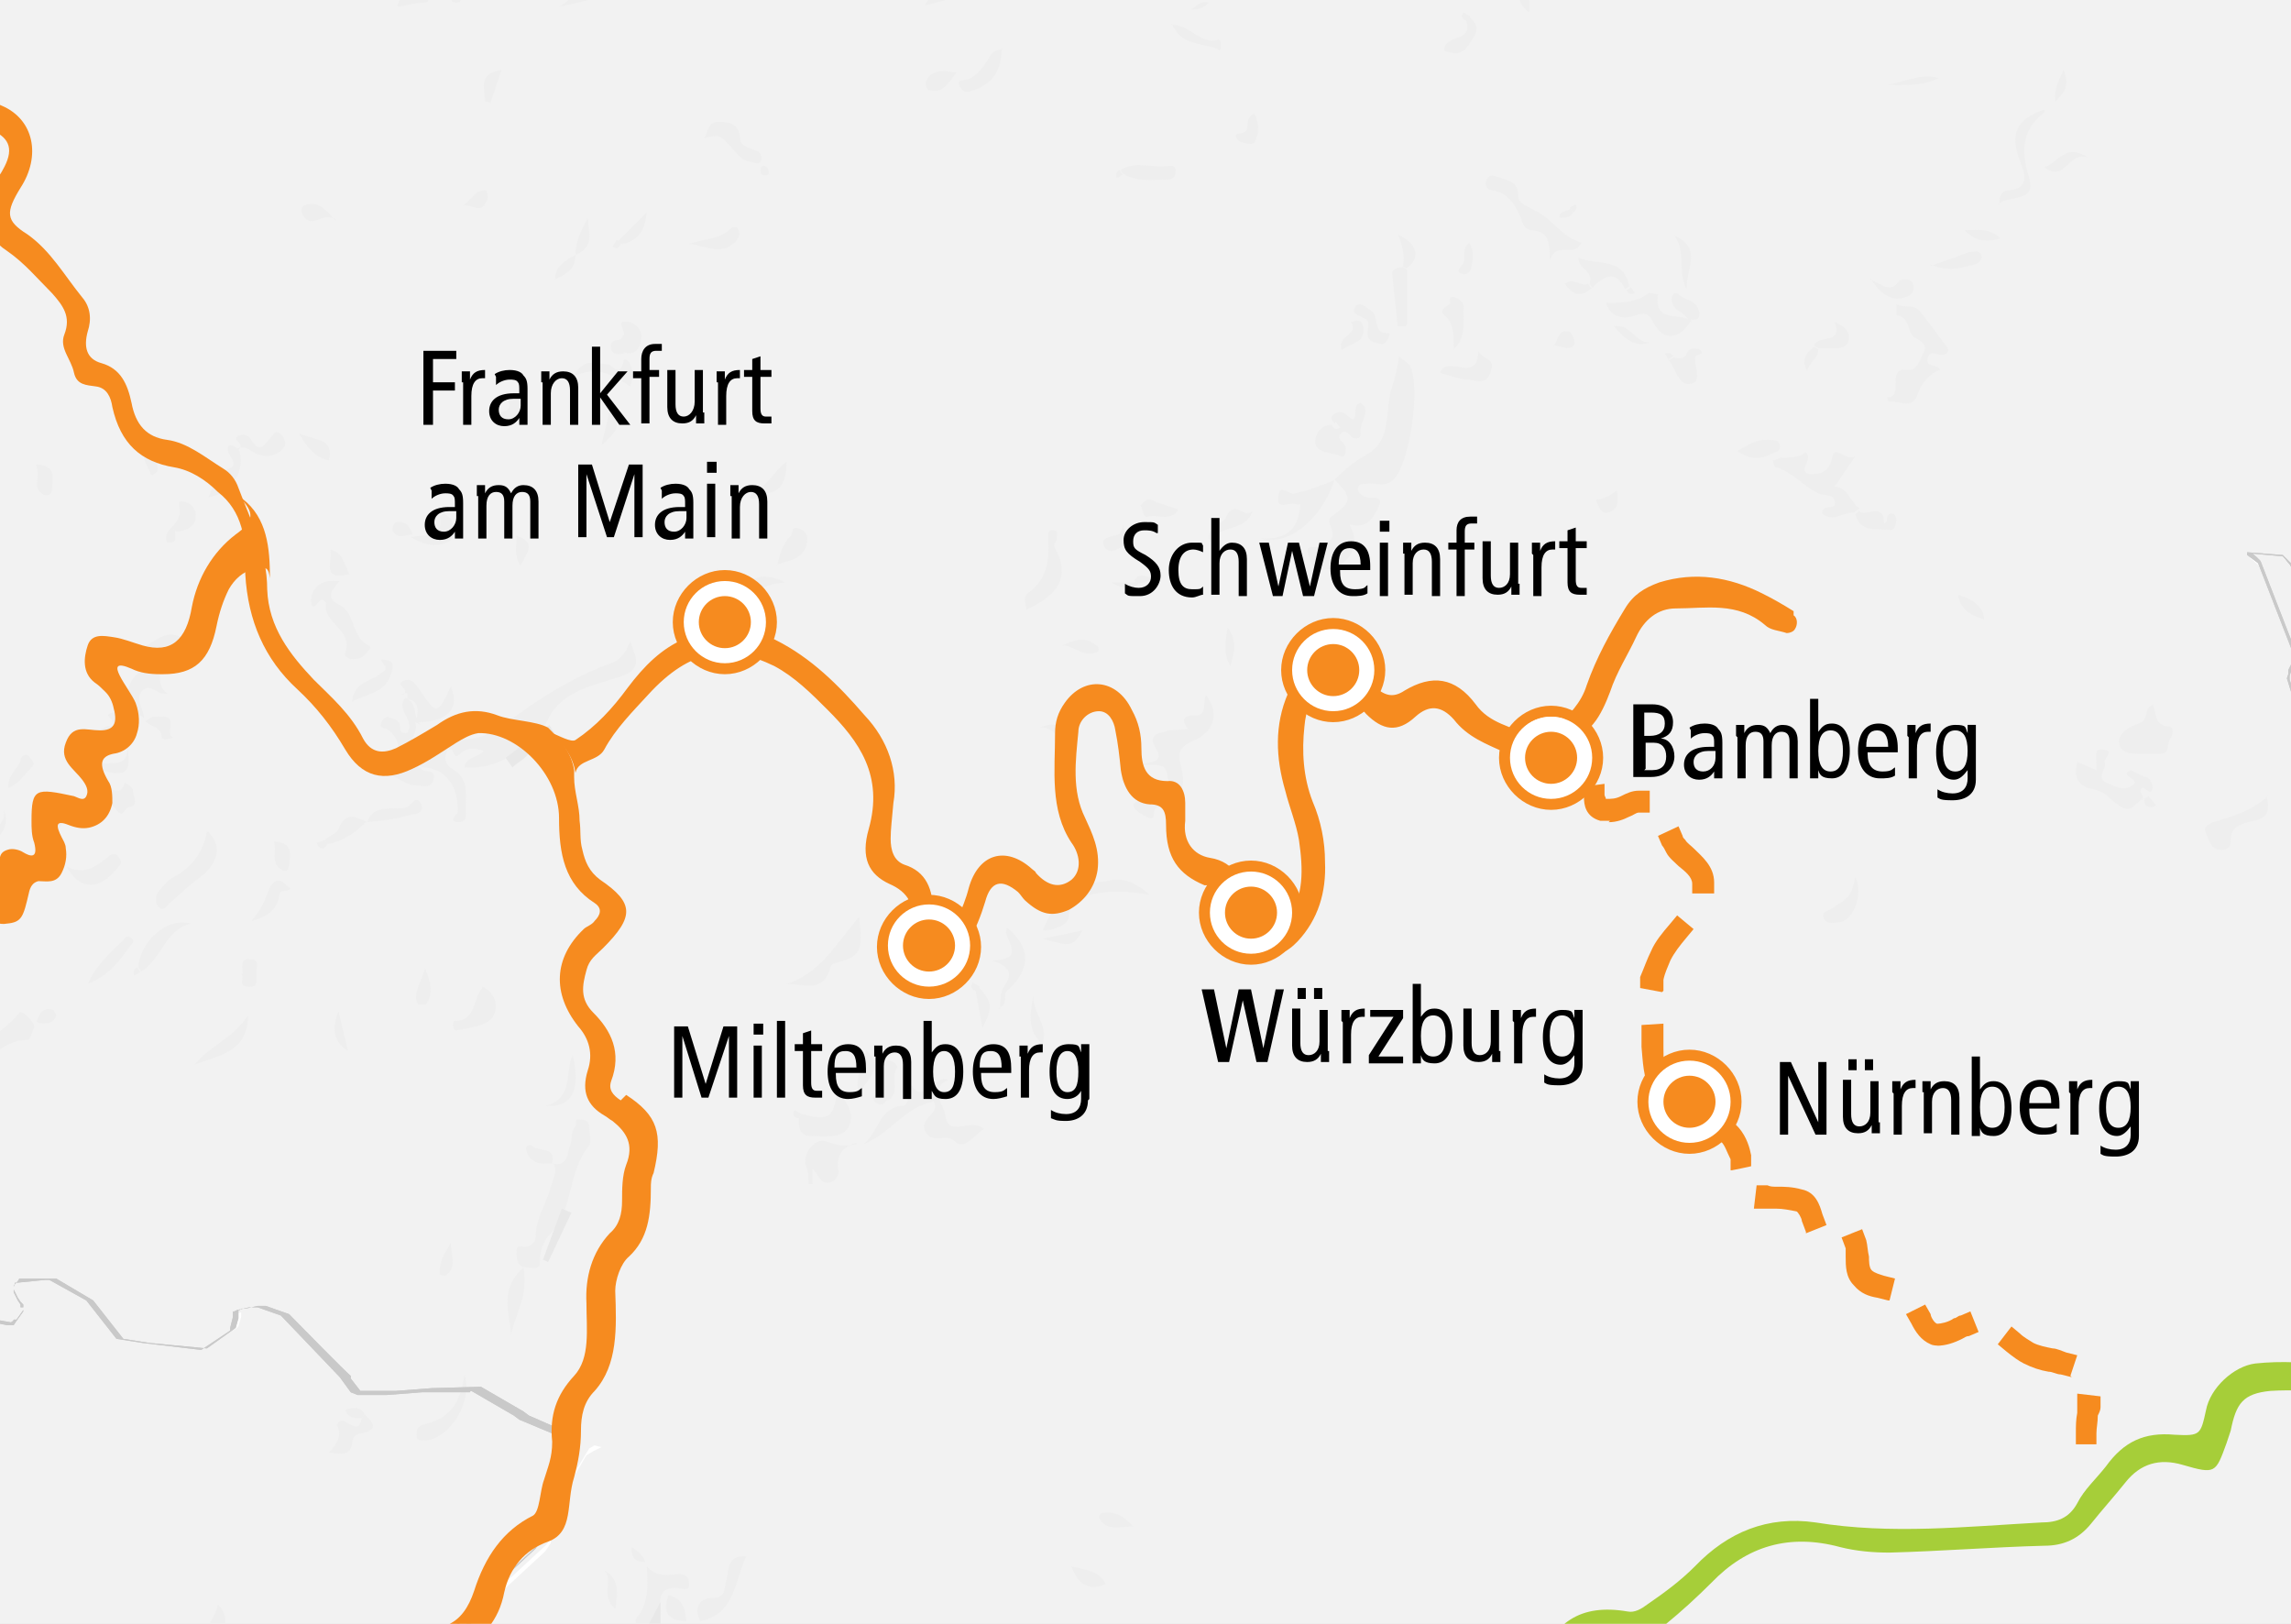 <?xml version="1.0" encoding="UTF-8"?>
<svg xmlns="http://www.w3.org/2000/svg" id="Ebene_1" data-name="Ebene 1" version="1.1" viewBox="0 0 167.2 118.5">
  <rect x="0" y="0" width="167.2" height="118.5" fill="#333333" stroke="none"/>
  <defs>
    <style>
      .cls-1 {
        fill: #eee;
      }

      .cls-1, .cls-2, .cls-3, .cls-4, .cls-5, .cls-6, .cls-7, .cls-8 {
        stroke-width: 0px;
      }

      .cls-2 {
        fill: #000;
      }

      .cls-3 {
        fill: #f2f2f2;
      }

      .cls-9 {
        stroke: #f68b1f;
        stroke-miterlimit: 10;
        stroke-width: .2px;
      }

      .cls-9, .cls-5 {
        fill: #f68b1f;
      }

      .cls-4 {
        fill: #e8e8e8;
      }

      .cls-6 {
        fill: #a6ce39;
      }

      .cls-7 {
        fill: #fff;
      }

      .cls-8 {
        fill: #c9c9c9;
      }
    </style>
  </defs>
  <path id="BG" class="cls-7" d="M170.7,7.4c-.2-3.3-.3-6.7-.2-10-5.9-.2-11.8-.4-17.7-.5-18.5-.4-36.9-1.2-55.3-1.8-19-.6-38,.9-57,.5-7.9-.1-15.8-.6-23.6-1.1-5.5.2-11,.5-16.5.4-1.3,0-2.5-.1-3.8-.2,0,1.9,0,3.9,0,5.8,0,5.8-.2,11.6-.8,17.4,0,.4,0,.7-.1,1.1.3,1.4.4,2.8.4,4.2,0,14.4.6,28.4-.3,42.6,3.2,18.4,2.2,36.8,1.5,55.3,19.6.7,39.2,1.4,58.8,1.5,10.5,0,21,0,31.5-.6,5.7-.3,11.3-.5,16.9-.4,22.1-.4,44.2.2,66.2-.8,0-14.6-.7-29.1-1-43.7-.2-15.9,1-31.7,1.3-47.6.1-7.3.2-14.7-.2-22Z"></path>
  <g id="laender_Kopie" data-name="laender Kopie">
    <path class="cls-3" d="M170.3,45.7l-.5-.2-.2-.3-2.6-4.1-.5-.5h0c0,0-2.6-.3-2.6-.3l.8.6h0c0,0,2.6,6.8,2.6,6.8v.3s0,.2,0,.2l-.4.8v.3c0,0-.1.3-.1.3l.4,1.2,1.8,1.9.7.5c.1-2.5.2-5.1.3-7.6h0ZM41.8,104.8l-3.2-1.4-.4-.3-3.1-1.8h-3.6c0,.1-2.6.3-2.6.3h-2.1s-.5,0-.5,0l-.7-1v-.2c-.1,0-4.4-4.5-4.4-4.5l-1.7-.6h-.3c0,0-.3,0-.3,0l-.9.2h-.3c0,0-.1.1-.1.1h0c0,0,0,.5,0,.5l-.2.7h0c0,.1-2.1,1.5-2.1,1.5h-.1c0,0-4.2-.4-4.2-.4l-1.9-.3-2.2-2.9-2.6-1.5h-.1c0,0-.3,0-.3,0H1.4c0,.1-.2.2-.2.2v.2c-.1,0-.2,0-.2,0v.2s0,.1,0,.1l.3.6.2.3v.2c.1,0,.2,0,.2,0h0c0,.1,0,.2,0,.2l-.5.7h-.2c0,.1-.2.2-.2.2h-.3c0,0-2.5-.5-2.5-.5,0,8.4-.4,16.8-.7,25.2,11.5.4,23,.8,34.5,1.1l1.6-2.7,2.5-2.8,4-3.7.4-.6v-.2c0,0,.2-.9.2-.9v-.3c0,0,.4-.9.4-.9l.4-1.2v-.2c.1,0,1.7-2.7,1.7-2.7l.5-.3.6-.3-2.2-.5h0Z"></path>
    <path class="cls-3" d="M166.6,40.6l.5.5,2.6,4.1.2.3.5.2c.2-5.4.4-10.9.6-16.3.1-7.3.2-14.7-.2-22-.2-3.3-.3-6.7-.2-10-5.9-.2-11.8-.4-17.7-.5-18.5-.4-36.9-1.2-55.3-1.8-19-.6-38,.9-57,.5-7.9-.1-15.8-.6-23.6-1.1-5.5.2-11,.5-16.5.3-1.3,0-2.5-.1-3.8-.2,0,1.9,0,3.9,0,5.8,0,5.8-.2,11.6-.8,17.4,0,.4,0,.7-.1,1.1.3,1.4.4,2.8.4,4.2,0,14.4.6,28.4-.3,42.6,1.7,10,2.2,20,2.2,30.1l2.5.5h.3c0,0,.2,0,.2,0h.2c0-.1.5-.8.5-.8h0v-.2h0c0,0-.1-.3-.1-.3l-.2-.3-.3-.6h0c0-.1,0-.3,0-.3h0c0,0,.1-.3.1-.3h.2c0-.1,2.1-.2,2.1-.2h.4c0,0,2.6,1.6,2.6,1.6l2.2,2.9,1.9.3,4.2.5h.1c0,0,2.1-1.5,2.1-1.5h0c0-.1.2-.9.2-.9v-.4c0,0,.1,0,.1,0h.1c0,0,.3-.1.3-.1l.9-.2h.6c0,0,1.7.6,1.7.6l4.3,4.5v.2c.1,0,.8,1,.8,1h.5c0,.1,2.1.1,2.1.1l2.6-.2h3.5c0-.1.2-.1.2-.1l3.1,1.8.4.3,3.2,1.4,2.2.5-.6.3-.5.3-1.6,2.7v.2c-.1,0-.5,1.2-.5,1.2l-.3.9v.3c0,0-.2.9-.2.9v.2c0,0-.4.6-.4.6l-4,3.7-2.5,2.8-1.6,2.7c8.1.2,16.2.3,24.3.4,10.5,0,21,0,31.5-.6,5.7-.3,11.3-.5,16.9-.4,22.1-.4,44.2.2,66.2-.8,0-14.6-.7-29.1-1-43.7-.1-7.9.1-15.8.4-23.7l-.7-.5-1.8-1.9-.4-1.2v-.3s.1-.3.1-.3l.4-.8v-.2s0-.3,0-.3l-2.6-6.7h0c0,0-.8-.7-.8-.7l2.6.2h0c0,.1,0,.1,0,.1Z"></path>
  </g>
  <g id="gebirge_klein_Kopie" data-name="gebirge klein Kopie">
    <path class="cls-1" d="M14.8,121.7h1c-.3-.6,0-1.5.1-2.3,0-.2.4-.3.4-.5.2-.5.3-1.1-.4-1.8-.3,1.4-1.6,2.2-.9,3.7.2.3,0,.6-.2.8ZM97.4,35c.7-.7,1.4-1.3,2.3-1.8,2-1.1,1.3-3.3,1.9-5,.2-.6.4-1.3.5-2.2.3.3.6.4.8.7.8,1.5,0,7.1-1.2,8.3-.6.6-1.3.2-2,.3-.3,0-.6,0-.6.4,0,.2.2.4.4.5.4.3,1.6-.2,1.1.8-.3.7-.8,1.6-2,1.3,0,0,0,0-.1,0,.9,1.6-.1,3.1-1.9,3.3-1,0-.9-.6-1.1-1.1-.3-.8.4-.5.7-.6.6-.3,1.4-.4.9-1.5-.1-.3-.2-.6.2-.8,1.4-1,1.4-1.3,0-2.7,0,0,0,0,0,0ZM32.8,54.7c-.2-.5,0-.8.5-.7,1.3,0,2.4-.3,3.6-1.2,2.4-1.8,4.9-3.4,7.7-4.4.8-.3,1.1-.9,1.4-1.6.3,1,1.1,2-.8,2.6-1.8.6-4.1,1-5.1,2.9-.7,1.4-1.7,2.2-2.9,2.9-1,.6-2.1.9-3.3.8.1-.8,1-.7,1.4-1.2-.6-.2-1.2-.3-1.7.2-.6.6-.4-.5-.8-.3,0,0,0,0,0,0ZM83,55.9c.9-.4,2.1-.1,1.3-1.4-.5-.8.2-1,.7-1.1.5-.2,1.1-.1,1.7-.2-.5-.7-.4-1,.6-1,.8,0,.5-1,.7-1.5,1,1.3.7,2.7-1,3.4-1.1.5-1,1-.8,1.9.4,1.5,0,2.4-1.7,2.9-.5.2-.1.8-.5.8-.3,0-.7-.3-1-.5-.3-.3-.5-.6.2-.8.6-.2-.1-.5-.2-.8-.2-.5-1-.1-1.2-.8.8-.6,1.4,0,1.9.4.5.4.9.5,1.5.3.5-.2,0-.5,0-.8,0-.8-.5-.9-1.2-.9-.2,0-.4,0-1.1,0ZM52.4,47.7c-.7-1.7-.8-1.7-2.2-.4-.3.2-.5.9-1,.5-.5-.5.2-.7.4-1,.5-.6,1.7-1.2-.3-1.8,1.7-.6,3.1-1.2,3-3.5.4,1.6,1.3,1.5,2.2,1,.7-.4,1.4-.7,2.8,0-3.6.3-3.6,3.2-5,5.2ZM40.3,84.9c1.1.3,1.1-.7,1.3-1.3.2-.4,0-1,.4-1.4.1-.2-.1-.6.3-.5.3,0,.7,0,.7.6,0,.4.2,1,0,1.3-1.6,1.9-1.1,4.6-2.8,6.4-.5.5-.8,1.2-.8,2.1,0,.6-.5.4-.9.4-.5,0-.8-.3-.8-.9,0-.4-.1-.8.6-.6.2,0,.8-.2.8-.8,0-1.3.8-2.4,1.1-3.6.2-.7.5-1.1.2-1.7,0,0,0,0,0,0ZM68.1,80.4c-2.1.4-3.2,2.4-5.1,3.1,1.1-.8,1.1-2.6,2.8-2.8.8,0,.2-1.3.5-2,.9,2.4,1.9-.4,2.9.1-1.5.7-.3,1.8-.2,2.6.2,1.7,1.9.1,2.8,1-.7.4-1.4,1.6-2.1.9-.7-.7-1.7.3-2.2-.8-.4-1,1.4-1.3.5-2.3ZM46.6,119.4c-.5.2-1,.3-1.5.5.7.4,1.5-.2,1.9.5.4.8-.5.9-1,1.3-.4.3-.1.7,0,.9h.9s0,0,0-.1c.1-.7.4-.9,1-.6-.3-1.6.5-3.1.3-4.7-.1-1,.3-1.4,1.3-1.3.3,0,.8.3.8-.3,0-.6-.4-.8-1-.7-.7,0-1.4.2-2.1-.6.1,1.5.1,2.6-.6,3.6,0,0-.5.4,0,.7.7.5.7.6,0,1ZM141.5,27c-.8.4-1.3,1-1.6,1.9-.4,1-1.4.3-2.1.4,0,0,0-.2-.1-.3,1.4,0-.2-2.3,1.6-2,.7,0,.8-.8,1.1-1.3.3-.5-.2-.8-.7-1.1-.5-.3-.3-1.5-1.3-1.6,0,0,0-.5,0-.8.5.3,1.2,0,1.6.4.7.8,1.3,1.7,2,2.6.4.5,0,.7-.3.7-.4,0-.8-.4-1,.2-.2.8.7.4.9.9ZM135.3,37.4c-.8,0-1.5.7-2.3.1-.1-.8,1.1-.2.9-.9-.1-.6-.8-.4-1.2-.6-1.1-.5-1.9-1.6-3.1-1.9-.1,0-.2-.4-.2-.5.2,0,.4-.2.6-.2.6,0,1.3,0,1.8-.4.6.6-.8,1.5.4,1.6.6,0,1.3-.1,1.5-1.2.2-1,1,.3,1.7-.1l-1.5,2.2c1,.1,1.1,1.1,1.8,1.6l-.3.2h0ZM156.5,58.3c0,0-.1,0-.2,0-1,1-1.1,1-2.5-.2-.3-.3-.6-.4-1-.5-1.1-.2-1.5-.8-1.2-2l1.4.6c0-.2,0-.4,0-.6,0-.4-.2-1,.5-.9.9.1,0,.6.1,1,.2.4-.8,1.1.3,1.5.6.2.9.5,1.6.2,1-.6-1-.7,0-1.2.3.1.7.4,1.1.5.4.1.5.6.5.8-.1.6-.5,0-.7,0-.4.2,0,.5,0,.7,0,0-.2.2-.3.2ZM1.5,73.8c-1.2,1.5-2.7,2.3-4.4,3,0,.4,0,.9.1,1.3,0,0,0,0,0,0,1.8-.2,2.8-2.2,4.7-2.2.4,0,.4-.6.6-.9,0-.5-.9-1.3-1.1-1.1ZM115.4,17.7c-.5,1.2-1.8-.2-2.3,1.3,0-1.2,0-2.1-1.3-2.2-.5,0-.7-.5-.8-.9-.4-.9-.9-1.8-2-2-.5,0-.7-.4-.5-.8.2-.4.5-.3.8-.2.6.3,1.5.2,1.5,1.4,0,.6.8.8,1.3,1.1,1.2.6,1.9,1.9,3.3,2.3h0ZM157.1,51.4c.3.6.1,1.5,1.1,1.6.5,0,.4.6.2.9-.3.3,0,1.1-.7,1.1-.3,0-.7,0-1,0-.8,0-1.8.1-2-.6-.3-.8.7-1.4,1.4-1.6.8-.3.3-1.2,1.1-1.4h0ZM10.4,52.3c-1.3-.6-1.4-2.3-.3-3.2.2-.1.7,0,.5-.3-.3-.5-.8-1.3-.3-1.5,1-.4,1.9-1.6,3.2-.6-.3.9-2.6-.3-1.9,1.8.2.7-.2,1.5.6,2.1-.7.2-1.1-.7-1.7-.3-.8.6,0,1.4,0,2.1ZM24.7,42.5c-.4.5-1,1.1,0,1.6,1.3.6.9,2.4,2.2,3,.3.2,0,.3-.1.5-.3.4-.6.5-1.1.5-.3,0-.6-.2-.5-.5.6-1.7-1.7-2.1-1.4-3.6,0,0-.1-.1-.2-.2-.3-.3-.8,1.2-.9,0,0-.7.6-1.5,1.7-1.4.1,0,.2,0,.4,0ZM62.7,66.9c.3,2.6.1,2.9-1.8,3.4-.1,0-.3.2-.3.3-.5,1.9-1.9,1.2-3.2,1.2,2.4-.7,3.6-2.9,5.3-4.9ZM123.4,23.4c-.8,1.4-2,1.5-2.7.2-.3-.5-.4-.9-1.3-.6-.7.3-1.8.3-2.2-.9,1.1,0,2.2,0,3.1-.7.1-.1.7.1.7.1-.3,2.1,1.6,1.3,2.4,1.9h0ZM15.2,60.7c1,1,.8,2.3-.7,3.4-.7.5-1.3,1.1-2,1.7-.3.2-.5.8-.9.4-.3-.3-.3-.8,0-1.2.3-.3.6-.7.9-.9,1.4-.7,2.3-1.8,2.6-3.4Z"></path>
    <path class="cls-1" d="M97.4,35c-.9,2.8-3.3,4.9-5.4,4.3,1.9.1,2.8-.7,2.9-2.5,0,0-.2,0-.3,0-.5-.2-1.5.5-1.3-.6.1-1,.8,0,1.2-.2,1-.2,2-.6,3-1,0,0,0,0,0,0ZM32.7,54.7c-.4.6-.1,1.2.3,1.4,1.4.8.9,2.2,1,3.3,0,.4-.1.6-.6.6-.7-.1-.1-.5,0-.7.1-1.9-.9-3.3-2.6-3.3l-.3-.2c.6-.6.8-1.2.3-2,.9,0,1.3.8,2,1,0,0,0,0,0,0ZM97.4,30.9c-.2-.2-.4-.5,0-.7.6-.4.9.2,1.3.4.5-.2-.1-1,.6-1.2,0,0,.2.2.3.3.2.7-.4,1.2-.3,1.9,0,.2,0,.4-.4.4-.4,0-.6-.9-1.1-.3-.3.4.5.6.4,1.1,0,.2,0,.6-.3.5-.7-.3-1.7-.2-1.9-.9-.1-.4.2-1.4,1.2-1.4.1.3.3.4.6.2,0,0-.3-.4-.3-.4ZM62.5,83.4c-1.1.3-1.5,1-1.3,2.1,0,.4-.4.8-.7.8-.7.1-.8-.7-1.2-1v1.1c-.1,0-.3,0-.3,0,0-.5,0-.9-.2-1.4-.2-.9.7-2,1.5-1.7.4.1.8.3,1.2.3.3,0,.6,0,1-.1ZM165.4,58.1c.3,1,.1,1.6-.9,1.8-.9.2-1.8.4-1.7,1.6,0,.4-.5.6-.9.5-.6-.1-.7-.8-.9-1.2-.2-.3,0-.6.5-.8,1.4-.4,2.8-.8,4-1.9ZM58.5,81.3c2,.5,2.3.3,2.6-1.6.8.7,1.3,1.7.8,2.6-.5.8-1.7.6-2.7.6-.9,0-.9-.7-.9-1.3,0,0,.2-.3.2-.3ZM145.9,14.9c0-.7.3-1,.6-1,1.9-.1,1.1-1.6.9-2.2-.7-1.9-.3-3,1.8-3.7,0,0,0,.2,0,.2-1.7,1.3-1.7,2.9-1.1,4.8.5,1.8-1.4,1.2-2.3,1.9ZM73,73.6c0-.6,0-1.1.2-1.5.6-.8.8-1.5-.8-2,2.8-.1.6-1.7,1.1-2.4,1.7,1.4,1.8,3,0,4.6-.4.4.2,1-.7,1.3ZM42,122.4c.7,0,1.4,0,2.2,0,.3-.3.5-.8.5-1.4,0,0-.5-.5-.5-.5-.8,1.5-1.7-.1-2.5,0-.5.1-.9.7-.6,1.1.2.4.6.6,1,.7ZM74.9,44.5c0-.4-.3-.9.1-1.2,1.4-1,1.6-2.4,1.5-3.9,0-.3-.1-.8.4-.7.4,0,.2.4.2.7,0,.2-.3.3-.1.6,1.3,2.4-.2,3.6-2.1,4.5ZM54.5,113.5c-.9,1.8-.8,4.3-3.4,4.8-.5-1,0-1.7.9-1.7,1,0,.8-.6,1-1.2.2-.7,0-2,1.5-1.8ZM30.3,52.7c.3.8-.6,1.4-.4,2.3,0,0-.3.5-.6.4-.4-.1-.2-.4-.2-.7,0-.6-.3-1-.7-1.4-.2-.2-.9-.1-.5-.7,0-.1.3-.3.4-.3.3.2.9.1.9.8,0,.2,0,.4.5.4.7-.9-.9-1.7-.1-2.6h0s.4.3.4.3h0c.4.5.2,1.2.7,1.7h0ZM33.9,100.3c.7,2.3-1.5,5.1-3.2,4.8-.3,0-.3-.3-.3-.5,0-.6.5-.6.7-.7,1.7-.4,2.5-1.5,2.8-3.6ZM51.4,10.1c.3-.6.3-1.3,1.2-1.2.7,0,1.3.2,1.4,1.1,0,.7.7.8,1.2,1,.3.1.5.5.3.8-.2.3-.5,0-.7,0-.6,0-.9-.5-1.3-.9-1-1.1-.9-1.1-2.2-.8ZM35.2,72c1.1.5,1.2,1.7.7,2.3-.5.6-1.7.7-2.6.9-.3,0-.3-.7-.1-.7,1.6,0,1.3-1.7,2-2.4Z"></path>
    <path class="cls-1" d="M29.4,50.7c.6-.4-.6-.7,0-1,.6-.3.9.2,1.2.6,1.3,1.9,1.3,1.9,2.3-.2.7,1.6-.2,2.6-2.5,2.6h0c0-.6.4-1.5-.7-1.7h0c.1-.3.1-.6-.4-.3,0,0,0,0,0,0ZM4.8,63.2c1.3.7,2.1.1,3-.6.2-.2.6-.5.9,0,.3.4,0,.6-.2.8-1.2,1.6-2.8,1.6-3.7-.3ZM10.1,70.6c.1-1.9,2.1-3.7,3.8-3.2-1.9.5-2.1,2.6-3.6,3.5l-.2-.3ZM73.1,3.5c0,1.6-.6,2.6-2.1,3.1-.5.2-.7.1-.9-.2-.4-.6.2-.5.5-.6.6-.2,1-.7,1.4-1.3.3-.5.5-.9,1.2-.9ZM37.3,97.4c-.1-1.6-.9-3.3.9-4.9.4,2-.6,3.4-.9,4.9ZM14.2,77.7c1.1-1.4,2.8-1.9,3.9-3.6,0,2.8-2.3,2.9-3.9,3.6ZM5.3,53.5c.9-.4,1.8,0,2.5-.5.1-.1.6.2.4-.4,0-.2-.7-.4,0-.6.3,0,.8-.2.9.4,0,.3.5.5.2.9-.6.8-2.8,1.1-4,.3ZM39.8,80.7c2.1-.5,1.4-2.5,2-3.7q.9,3.9-2,3.7ZM79.5,65.3c-.5.5-1.5.5-1.5,1.6,0,.5-.9,1-1.9,1,.4-1,1-1.8,1.2-2.8.2-.8,1.4-.2,2.2.1,0,0,0,0,0,0ZM102.7,19.7c0,1.3,0,2.5,0,3.8,0,.1,0,.3-.2.3-.2,0-.5,0-.5,0-.1-1.3-.3-2.6-.4-3.9,0-.3.5-.4.8-.4,0,0,.3.2.3.2ZM45.4-3.4c1.7-.1,3.2,0,4.5-.7,0,0,.3.1.3.2,0,.1,0,.3-.2.4-1.4.9-2.8,1.6-4.7.1ZM107.9,25.6c.3.7,1.3.5.9,1.5-.3,1-1,.7-1.6.6-.7,0-1.4-.3-2.1-.5.6-1.4,2.7.9,2.8-1.6ZM116,20.7c.4-.9-.9-1.1-.8-1.9,1.3.6,3.3-.1,3.7,2.1l-.3.2c-.7-1.5-1.6-.9-2.4-.1,0,0-.2-.3-.2-.3ZM26.6,103.2c.5.5,1.2,1.1-.2,1.4-.3,0-.7.2-.7.7-.1,1-.9.8-1.7.7q1.1-1.1.6-2c.4-1.1,1.5,1.1,1.8-.5l.2-.3ZM30.7,56c.1.5,1.3,0,.9,1-.2.6-.9.3-1.3.3-.6,0-1-.4-1.5-.6-.5-.2-.6-.5-.5-.8.2-.4.6-.3.8-.1.4.3.8.3,1.2,0,0,0,.3.2.3.2ZM56.7,41.3c.2-.8.4-1.6,1-2.2.2-.2,0-.8.7-.5.6.3.5.6.5,1-.2,1.2-1.3,1.3-2.2,1.6ZM45.6,25.8c-.3,0-.8.2-1-.3-.1-.5.1-.7.6-.7.1,0,.2-.2.3-.3.3-.3-.8-1.2.4-1,.5.1,1,.6.9,1.2-.1.7-.4,1.3-1.3,1ZM135.4,64c.6,1.2-.1,3.1-1.1,3.3-.4,0-1,.2-1.2-.3-.2-.5.3-.5.6-.7,1.4-.9,1.4-1,1.7-2.3ZM17.4,32.7c.6,1.5-.4,3.3-2.2,3.6.4-.8.5-1.7,1.5-2.1.6-.2.3-.6,0-1.1-.2-.6,0-.8.6-.4,0,0,0,0,0,0ZM81.8,12.4c1.1-.7,2.3-.1,3.5-.3.3,0,.5,0,.5.4,0,.4-.2.6-.6.6-1.1,0-2.2.2-3.2-.4,0,0-.2-.2-.2-.3ZM6.4,71.8c.7-1.5,1.7-2.3,2.6-3.2.1-.1.3-.4.5-.2.1.1.4.2.1.5-.8,1.1-1.5,2.2-3.2,2.9Z"></path>
    <path class="cls-1" d="M17.4,32.8c.6-.4-.6-.7,0-1,.4-.2.8,0,1,.4.6.9.9.2,1.3-.2.2-.2.4-.8.9-.2.3.4.3.8-.1,1.1-.4.3-.9.5-1.5.3-.6-.1-.9-.7-1.6-.5,0,0,0,0,0,0ZM41.9,27.4c.7-1.3,1.6-.9,2.5-.8.3,0,.8,1,1.1-.2,0-.4.5,0,.5.2.2.5.2,1,0,1.6-1.2-.8-2.3-1.5-4-.8ZM122.1,26.1c.3,0,.8.2,1-.3.2-.5.7-.4.9-.3.6.4-.4.3-.3.7,0,.6.5,1.7-.3,1.8-.9.2-1.1-1.1-1.6-1.7,0,0,.3-.2.3-.2ZM106.1,25.5c0-1,0-1.9-.6-2.4-.8-.7.6-.7.3-1.2,0-.1,0-.3.4-.2.5.2.7.5.6,1,0,.9.2,1.9-.7,2.8ZM29.9,39.2c1.2-.2,2.5.1,2.2-1.5,0,0,.3-.3.3-.2.2.1.5.3.6.5,0,.5.3,1.2-.2,1.5-.8.4-1.7.4-2.8-.3ZM.3,59.1c.7,2.1-1.7,2.5-2.2,4,0,.3-.3,0-.3,0-.3-.2-.3-.5,0-.8.5-.5,1.1-1.1,1.6-1.6.4-.4,1-.7.9-1.5ZM25.7,51.1c.2-1,.7-1.2,1.3-1.5.4-.2.8-.4,1.1-.7.3-.3-.9-1,.2-.7.5.1.4.6.2,1.1-.5,1.3-1.7,1.3-2.8,1.9ZM50.3,17.8c1.1-.4,2.3-.3,3.1-1.2,0,0,.4,0,.4,0,.2.3.2.6,0,.9-1,1.2-2.2.5-3.4.3ZM7,57.7c.7-.8,1.8.8,2.1-.6,0,0,.6.3.6.6,0,.4.5,1.1-.3,1.2-.3,0-.4.9-.9.2-.4-.5-1-.9-1.5-1.3ZM101.4,24.3c0,.5-.4.9-.6.8-.4-.1-1-.1-1-.8,0-.4.3-.9-.3-1.1-.4-.2-1-.4-.5-.9.3-.3.8.2,1.1.4.6.4,0,1.8,1.4,1.6ZM79.5,65.3c-.2-1.1.8-.9,1.3-1,1-.3,2,0,3.1,1-1.7-.3-3.1-.3-4.4,0,0,0,0,0,0,0ZM135.6,37.2c.4.7,1.9-.7,1.9,1,0,0,.2-.1.2-.2,0-.3.1-.6.5-.5,0,0,.2.2.2.4,0,.4-.2.8-.4.8-.9-.2-2.2.3-2.6-1.2,0,0,.3-.2.3-.2ZM126.8,32.9c.8-.4,1.4-.9,2.3-.8.4,0,.7,0,.8.4.1.4-.3.5-.6.6-.9.5-1.7.4-2.5-.2h0ZM88.3,39.6c-.4-1.3,1-1.3,1.2-1.9.6-1.3,1.3.2,1.9-.4-.5,1.6-2.5.9-3.1,2.3ZM26.8,60c.3-.9,1-1,1.8-1,.4,0,.8,0,1.1-.1.3-.1.6-.9,1-.3.4.8-.5.8-.9.9-1,.3-2,.4-3,.5,0,0,0,0,0,0ZM140.9,19.4c1.2-.4,2-.7,2.8-1,.3,0,.7-.2.9.2.1.4-.2.6-.5.7-.9.2-1.8.6-3.2,0ZM122.2,17.2c2.1.9.8,2.5.9,3.9-.7-1.2,0-2.7-.9-3.9ZM136.5,20.4c.9.4,1.5,1,2.1.1.1-.1.8-.3,1,.2.2.5-.1.9-.6,1-.8.3-1.7-.1-2.5-1.4h0ZM85.5,1.8c1.4,0,2.1,1.5,3.4,1.1.2,0,.2.3.2.5,0,0,0,.4-.2.2-1.1-.5-2.7-.2-3.4-1.9ZM18.4,67.1c.6-.6.9-1.3,1.2-2.1,0-.1.5-1.3,1.3-.4.1.2.6.2,0,.4-.2,0-.5,0-.5.3-.2,1.2-1,1.6-2,1.9ZM107.3,1.3c.7.6.5,1.1,0,1.8-.5.9-1.1.9-1.9.6-.1-1.2,2.2-.6,1.6-2.2,0,0,.2-.3.2-.3ZM35.9,30.7c.2-.9,1.7-.4,1.2-1.5.3,0,.6-.1.8,0,.4.2.5.5.5.9,0,.4,0,.6-.5.6-.6,0-1.2,0-1.9,0ZM67.5.4c.5-1.2,2.2-1.1,1.9-3,1,2.3.9,2.3-1.9,3ZM63.2,76.6c1.4,1.3.1,2.1-.5,3.2-.4-1.2.4-2.2.5-3.2ZM107.7-.4c-.8.5-1.5.4-2.1,0-.3-.1-.8-.1-.8-.7,0-.3,0-.6.4-.5.4,0,1.1-.4,1.2.4,0,.9.8.5,1.3.7ZM132.4,25.2c.3-.8,2.1,0,1.5-1.7.7.3,1.2.7,1,1.4-.2.6-.9.5-1.4.5-.3,0-.6,0-.8,0l-.3-.2ZM26.7,60c-.8.8-1.7,1.4-2.8,1.6l-.2-.3c.3-.3.8-.4,1-.8.5-1.3,1.3-.9,2.1-.5h0ZM.5,63.6l-.2-1c1.1.1,1.1,1.1.8,1.6-.5.8-1.3.5-2.6,0,.9-.2,1.1-.9,1.7-.3l.4.3c.1-.3,0-.5-.2-.6ZM11,34.6c-.1-.3-.3-.6-.4-.9-.3-.7.2-1.2.6-1.7.1-.2.4-.3.5,0,.2.5.2.9-.1,1.4-.2.3-.1.7-.1,1l-.4.3ZM86,37.2c-.6.9-1.5.3-2.2.5-.5.1-.3-.6-.6-.8.3-.2.4-.6.9-.4.6.3,1.2.4,1.9.7ZM12.5,38.5c.4-.4.7-.8.6-1.4,0-.2-.2-.6.3-.5.2,0,.5.2.7.4.5.9,0,1.7-1.2,1.8l-.3-.2ZM55,35.8c1.1-.3,1.5-1.5,2.4-2.1,0,1.4-.4,2.5-2.1,2.3,0,0-.3-.2-.3-.2ZM34.2-1.7c1.8,0,1-1.6,1.4-2.6,1,2.3.7,3-1.4,2.6ZM2.8,62.3c-1.2-2.2,1.5-1.7,1.7-2.9.6,1.8-2.4,1.1-1.7,2.9ZM39.2-4.4h-.3c-.7.6-1.8,0-2.8.7,1.1.4,2,.2,2.9.2.4,0,.4-.3.3-.6,0-.1,0-.2-.1-.3ZM44.3-.3l-3.5.8c1.1-.7,2-1.8,3.5-.8ZM123.4,23.5c-.2-.2-.4-.5-.7-.7-.4-.2-.7-.5-.7-1,0-.3.3-.5.4-.4.5.5,1.4.5,1.6,1.3.1.5-.1.7-.6.6,0,0,0,0,0,0ZM137.7,6.2c1.3-.2,2.5-.9,3.8-.5-1.2.6-2.6.5-3.8.5ZM69.8,5.3c-.6.8-1,1.5-1.9,1.3-.3,0-.4-.5-.3-.7.4-.8,1.1-.8,2.2-.6ZM6.7,56c.9-.8,2.7.5,2.6-1.6.3,2.2-.1,2.4-2.6,1.6ZM142.9,43.4q1.9.6,1.9,1.8c-.9-.3-1.7-.6-1.9-1.8ZM24.5,16c-1-.6-1.7.8-2.4-.3-.1-.2-.2-.6.1-.7.9-.4,1.5.2,2.3,1.1ZM78.2,114.3c1.1.3,2,.3,2.5,1.3-1.2.5-2,.1-2.5-1.3ZM48.8,116.4c1.1.3,1.2,1.1,1.3,1.9-1,0-1.9-.4-1.3-1.9ZM143.4,16.8c.9,0,1.8-.2,2.6.6q-1.7.5-2.6-.6ZM2.7,33.9c1.5.1,1.1,1.1,1.1,1.8,0,.4-.3.5-.6.4-1-.5-.1-1.3-.6-2.2ZM20,61.4c1.4.1,1.2.9,1.1,1.7,0,.3-.2.6-.5.4-.9-.5-.4-1.4-.6-2.1ZM17.7,71c0-.5-.2-1.1.6-1,.7,0,.4.7.4,1.1,0,.4.2,1-.6.9-.8,0-.2-.7-.5-.9ZM29,.5c.2-1.2,1.3-1,2-1.2.2,0,.3.2.3.4,0,.3,0,.5-.4.5-.6,0-1.2.2-1.9.3ZM102.4,19.4c.1-.7,0-1.5-.4-2.3,1.5.7,1.7,1.8.6,2.5,0,0-.2-.2-.3-.2ZM75.9,53.1q1.5-.7,2.5.8c-1.1.5-1.5-1-2.5-.8ZM71.4,72c1,1.1,1.1,1.5.3,3l-.5-2.7s.2-.3.2-.3ZM152.4,11.5c-1.5-.5-1.7,1.9-3.2.7,1-.3,1.5-1.8,3.2-.7ZM76.1,76.2c-1.2-1-.9-2.3-.7-3.5,0,1.2,1.1,2.1.7,3.5ZM21.8,31.6c1.2.6,2.6.3,2.2,2-.9-.2-1.5-.8-2.2-2ZM45.1,17.6l2.1-2.1c-.1,1.1-.5,2.1-1.8,2.3,0,0-.3-.2-.3-.2ZM31,70.6c.5,1.2.6,1.9.1,2.7,0,0-.5,0-.6,0-.4-.8.2-1.5.5-2.6ZM77.5,47.1c.9-.4,1.7-.7,2.5,0,.2.1.3.4,0,.5-.9.4-1.6-.5-2.5-.5ZM35.4,7.4c0-.9-.6-2,1.2-2.3l-.8,2.4s-.4-.1-.4-.1ZM120.4,25q-1.3.5-2.6-1.2c1.2-.2,1.5,1.2,2.6,1.2Z"></path>
    <path class="cls-1" d="M97.9,25.5c-.3-1.1,1.3-1,.7-2,.1,0,.3-.1.4-.1.4,0,.4.2.5.5.1,1.2-.9,1.1-1.5,1.6ZM25.5,41.9c-2.1.5-1.2-.9-1.4-1.8.9.2,1,1,1.4,1.8ZM64.5,79.9v-2.1c0-.2,0-.5.4-.4.3,0,.6.4.6.5-.6.7.3,1.8-.7,2.4,0,0-.2-.2-.2-.3ZM111-1.8c.3.8.8,1.6.6,2.7-1.1-.8-.8-1.8-.6-2.7ZM82,38.2c-.2.6,1,1.2.2,1.5-.4.2-1.2.9-1.6.2-.4-.7.5-.7,1-.9.2,0,.3-.5.4-.8ZM.6,57.4c0-.9.7-1.3.9-1.9,0-.2.3-.7.7-.2.2.2.4.5.1.7-.5.5-.9,1.2-1.7,1.5ZM91.6,8.4c.3.7.3,1.3,0,1.9-.1.3-.6.2-.9.1-.2,0-.4-.2-.5-.4-.1-.3.2-.2.4-.3.8-.1.1-1,.9-1.4ZM10.7,52.6c.4-.4.7-.3,1-.3,1.4-.1.3,1.2.9,1.5-.3.2-.8.2-.8,0,0-.8-.8-.7-1.2-1.2ZM40.3,84.9c-.1,0-.2,0-.3,0-.8.1-1.4-.2-1.6-1-.1-.3.3-.4.4-.3.5.5,1.8,0,1.5,1.3,0,0,0,0,0,0ZM32.9,90.7c0,.8.5,1.8-.4,2.4,0,0-.4,0-.4-.1-.1-.9.4-1.6.8-2.3ZM44.9,117.4c-1.1-.9-.1-2.1-.8-2.8,1.1.6,1,1.6.8,2.8ZM43.9,32.5l.7-3c.7,1.7.6,1.8-.7,3ZM76.1,68.5l2.9-.6c-.7,1.2-.8,1.2-2.9.6ZM89.8,48.6c-.5-.8-.4-1.7-.2-2.8.8,1.1.4,2,.2,2.8ZM33.8,15c.6-.4.9-1.2,1.7-1.1,0,0,.2.6,0,.8-.4,1-1.2.1-1.8.3ZM82.6,111.4c-1,0-1.8.3-2.3-.5-.2-.2,0-.5.2-.5.8-.1,1.4.1,2.2,1ZM103.5-3.7c1-.4,1.5,0,1.9.8,0,0,0,.4-.2.4-1,.2-1.2-.6-1.7-1.2ZM118,35.8c.1.7.2,1.3-.6,1.6-.5.1-.6-.2-.8-.6-.3-.5.1-.3.3-.4.3-.1.7-.3,1.1-.6ZM38,41.3c-.5-.7-.3-1.4-.3-2.2,1.6.5.6,1.4.3,2.2ZM25.4,76.7c-.9-.6-1.3-1.4-.7-2.9l.7,2.9ZM113.4,25.3c.3-.6.4-1.3,1.1-1.1.2,0,.5.8.4.9-.3.6-1,.1-1.5.1ZM107.2,17.7c.4.6.3,1.2.2,1.7,0,.3-.3.7-.6.6-.7-.1-.2-.5,0-.8.2-.5-.2-1.1.5-1.5ZM91.8,119.4c.7.3,1.5.4,1.3,1.3-.1.6-.8.7-1,0-.1-.4-.2-.8-.3-1.4ZM42.9,15.9c0,.9.6,2.1-.9,2.7,0-1.1.5-1.9.9-2.7ZM88.8-.2c0-1.1.5-1.7,1.2-2.2.4,1.1-.2,1.6-1.2,2.2ZM40.5,20.4c0-.9.7-1.4,1.5-1.8,0,1.2-.8,1.4-1.5,1.8ZM30.1,39c-.5,0-1,.4-1.4-.2-.1-.2,0-.6.2-.7.6-.1,1,.2,1.2.9ZM116.2,21c-.8.7-1.4.6-2-.3.7-.5,1.2.3,1.7,0,0,0,.2.3.2.3ZM2.7,74.5c.2-.7.6-1,1.2-.8,0,0,.2.3.2.4-.2.6-.7.7-1.4.5ZM83.1,42.6q-.6.7-2-.1h1.7c0-.1.3.1.3.1ZM150.6,5.1c.5,1.2,0,1.7-.6,2.3-.1-.9.2-1.4.6-2.3ZM46.1,112.9c.4.3.8.5,1,1.1q-1.1,0-1-1.1ZM132.7,25.5c0,.7-.7.9-.8,1.6-.5-.9,0-1.4.5-1.8,0,0,.3.2.3.2ZM26.4,103.5c-.5,0-1,0-1.2-.6.5-.2,1.1-.3,1.4.3l-.2.3ZM86.9.7c.4-.2.7-.7,1.3-.5q-.4.5-1.3.5ZM12.8,38.7c-.1.3.2.8-.3.9,0,0-.2,0-.3,0-.2-.4,0-.8.3-1.1,0,0,.3.2.3.2ZM156.8,58.1l.6.7c-.1,0-.3.1-.4.1-.5,0-.5-.3-.5-.6,0,0,.3-.2.3-.2Z"></path>
    <path class="cls-1" d="M64.8,80.2c-.2.2-.4.6-.8.3-.1,0-.3-.3-.3-.4.2-.4.6-.1.8-.2l.2.3ZM82.8,42.3c.5-.6,1-.1,1.6-.1l-1.3.4-.3-.2ZM33.7-.4c0,.2,0,.6-.4.6,0,0-.2,0-.3-.1-.2-.4.2-.6.4-.8,0,0,.2.3.2.3ZM56.2,12.7s-.1,0-.3.1c-.3,0-.4-.1-.4-.4,0-.1.1-.3.2-.3.2,0,.4.1.4.6ZM33.5-.7l.5-.9c.1.6,0,1-.3,1.2,0,0-.2-.3-.2-.3ZM23.9,61.6c-.1.1-.2.4-.5.3-.1,0-.2-.2-.3-.4l.6-.2s.2.3.2.3ZM114.8,15.5c-.2.4-.6.4-1,.4,0-.6.6-.4.8-.7,0,0,.2.3.2.3ZM58.2,81.6c-.3-.1-.4-.3-.2-.6l.5.3s-.2.3-.2.3ZM55.3,36.1c-.1.3-.3.4-.6.2l.3-.5s.3.2.3.2ZM10.3,70.9l-.5.3c-.1-.3,0-.5.2-.6l.2.3ZM71.2,72.3c-.3-.1-.4-.3-.2-.6l.5.3s-.2.3-.2.3ZM19.2,121.1l.5-.3c.1.3,0,.5-.2.6l-.2-.3ZM45.3,17.8c-.1.3-.3.4-.6.2l.3-.5s.3.2.3.2ZM119,20.9l.3.5c-.3.1-.5,0-.6-.2l.3-.2ZM82,12.7l-.5.3c-.1-.3,0-.5.2-.6l.2.3ZM107,1.5c-.3-.1-.4-.3-.2-.6l.5.3s-.2.3-.2.3Z"></path>
    <path class="cls-1" d="M114.5,15.2l.5-.3c.1.3,0,.5-.2.6l-.2-.3ZM121.8,26.3l-.3-.5c.3-.1.5,0,.6.2l-.3.2Z"></path>
  </g>
  <g id="gebirge_gross_Kopie" data-name="gebirge gross Kopie">
    <path class="cls-4" d="M48.2,120.8l-1.2-1.6,1.2-2.3v3.9ZM40.4,53.5c-.3.2-.7.3-1,.6-.4.3-.7.8-1,1.1-.3.3-.7.5-1,.8l-.5-.7,3.2-2.4c.1.2.2.4.4.6ZM39.6,92l1.4-3.8.7.3-1.7,3.6s-.4-.2-.4-.2ZM95.3-1.2l1.2-2.3h.4c0,.7.2,1.5,0,2.1-.1.4-.9.5-1.4.7,0,0-.2-.4-.2-.4Z"></path>
  </g>
  <g id="laendergrenzen_Kopie_Kopie" data-name="laendergrenzen Kopie Kopie">
    <path class="cls-8" d="M170,53.2l-.7-.5-1.8-1.9-.4-1.2v-.3s.1-.3.1-.3l.4-.8v-.2s0-.3,0-.3l-2.6-6.7h0c0-.1-.6-.6-.6-.6l2.2.2.5.6,2.5,4.1.2.3h0s.5.2.5.2v-.2s-.4-.1-.4-.1l-2.7-4.4-.6-.6h0s-2.6-.2-2.6-.2v.2c0,0,.8.6.8.6h0c0,0,2.6,6.7,2.6,6.7v.2s0,.1,0,.1l-.4.8v.3c0,0-.1.3-.1.3l.4,1.3,1.9,2,.8.5v-.2s0,0,0,0ZM41.8,104.7l-3.2-1.4-.4-.3-3.1-1.8h0s-3.6.1-3.6.1l-2.6.2h-2.1s-.5,0-.5,0l-.7-.9v-.2c-.1,0-4.5-4.5-4.5-4.5l-1.7-.6h-.3c0,0-.3,0-.3,0l-.9.2h-.3c0,0-.1.1-.1.1h-.1c0,.1,0,.2,0,.2v.4c0,0-.2.7-.2.7h0c0,0-2.1,1.5-2.1,1.5h0s-4.2-.4-4.2-.4l-1.9-.3-2.2-2.8-2.7-1.6h-.1c0,0,0,0,0,0H1.4c0,.1-.2.3-.2.3l-.2.2h0c0,.1,0,.3,0,.3h0s0,.2,0,.2l.3.6.2.3v.2c.1,0,.2,0,.2,0h0c0,0,0,.2,0,.2l-.5.7h-.2c0,.1-.2.2-.2.2l-2.8-.5v.2l2.5.5h.3c0,0,0,0,0,0h.2c0,0,.2-.3.2-.3l.5-.7h0c0-.1,0-.3,0-.3v-.2c0,0-.2-.2-.2-.2l-.2-.3-.3-.6h0c0-.1,0-.2,0-.2h0c0,0,.1-.3.1-.3h.2c0,0,2-.2,2-.2h.3l2.7,1.5,2.2,2.8h0s1.9.3,1.9.3l4.2.5h0s.1,0,.1,0l2.1-1.4h0s0-.2,0-.2l.2-.8v-.4s.1,0,.1,0h0s.2-.1.2-.1l.9-.2h.6s1.7.6,1.7.6l4.3,4.5.8,1.1h0s.5.2.5.2h2.1s2.6-.2,2.6-.2h3.5c0-.1.1-.1.1-.1l3.1,1.8.4.3,3.1,1.3-.5,3.7v.2c0,0-.5,1.2-.5,1.2l-.3.9v.3c0,0-.2.9-.2.9v.2c0,0-.4.6-.4.6l-4,3.7-2.6,2.8-1.6,2.7h.2s1.5-2.6,1.5-2.6l2.5-2.8,4-3.7.4-.7v-.3c0,0,.2-.9.2-.9v-.3c0,0,.3-.9.3-.9l.4-1.2v-.2c.1,0,.6-3.8.6-3.8h0c0-.1,0-.1,0-.1Z"></path>
    <path class="cls-8" d="M170,53.2l-.7-.5-1.8-1.9-.4-1.2v-.3s.1-.3.1-.3l.4-.8v-.2s0-.3,0-.3l-2.6-6.7h0c0-.1-.6-.6-.6-.6l2.2.2.5.6,2.5,4.1.2.3h0s.5.2.5.2v-.2s-.4-.1-.4-.1l-2.7-4.4-.6-.6h0s-2.6-.2-2.6-.2v.2c0,0,.8.6.8.6h0c0,0,2.6,6.7,2.6,6.7v.2s0,.1,0,.1l-.4.8v.3c0,0-.1.3-.1.3l.4,1.3,1.9,2,.8.5v-.2h0ZM41.8,104.7l-3.2-1.4-.4-.3-3.1-1.8h0s-3.6.1-3.6.1l-2.6.2h-2.1s-.5,0-.5,0l-.7-.9v-.2c-.1,0-4.5-4.5-4.5-4.5l-1.7-.6h-.3c0,0-.3,0-.3,0l-.9.2h-.3c0,0-.1.1-.1.1h-.1c0,.1,0,.2,0,.2v.4c0,0-.2.7-.2.7h0c0,0-2.1,1.5-2.1,1.5h0s-4.2-.4-4.2-.4l-1.9-.3-2.2-2.8-2.7-1.6h-.1c0,0,0,0,0,0H1.4c0,.1-.2.3-.2.3l-.2.2h0c0,.1,0,.3,0,.3h0s0,.2,0,.2l.3.6.2.3v.2c.1,0,.2,0,.2,0h0c0,0,0,.2,0,.2l-.5.7h-.2c0,.1-.2.2-.2.2l-2.8-.5v.2l2.5.5h.3c0,0,0,0,0,0h.2c0,0,.2-.3.2-.3l.5-.7h0c0-.1,0-.3,0-.3v-.2c0,0-.2-.2-.2-.2l-.2-.3-.3-.6h0c0-.1,0-.2,0-.2h0c0,0,.1-.3.1-.3h.2c0,0,2-.2,2-.2h.3l2.7,1.5,2.2,2.8h0s1.9.3,1.9.3l4.2.5h0s.1,0,.1,0l2.1-1.4h0s0-.2,0-.2l.2-.8v-.4s.1,0,.1,0h0s.2-.1.2-.1l.9-.2h.6s1.7.6,1.7.6l4.3,4.5.8,1.1h0s.5.2.5.2h2.1s2.6-.2,2.6-.2h3.5c0-.1.1-.1.1-.1l3.1,1.8.4.3,3.1,1.3-.5,3.7v.2c0,0-.5,1.2-.5,1.2l-.3.9v.3c0,0-.2.9-.2.9v.2c0,0-.4.6-.4.6l-4,3.7-2.6,2.8-1.6,2.7h.2s1.5-2.6,1.5-2.6l2.5-2.8,4-3.7.4-.7v-.3c0,0,.2-.9.2-.9v-.3c0,0,.3-.9.3-.9l.4-1.2v-.2c.1,0,.6-3.8.6-3.8h0c0-.1,0-.1,0-.1Z"></path>
  </g>
  <g id="Rhein_Main_Mosel" data-name="Rhein Main Mosel">
    <g id="Fluesse">
      <g id="Rhein">
        <path class="cls-5" d="M17.4,36.2c1.2,1.2,1.2,1.8-.2,2.8-1.7,1.3-2.8,3.2-3.2,5.3-.4,2.4-1.5,3.4-3.6,2.8-.7-.2-1.4-.5-2.1-.6-.7-.1-1.6-.3-1.9.6-.3.9-.4,2,.5,2.7.3.2.5.4.8.7.3.3.5.7.6,1.2.3,1.1,0,1.6-1,1.6-1,0-2-.5-2.5.9-.5,1.3.6,1.9,1.2,2.7.3.4.5.8.3,1.2-.2.4-.6.1-.9,0-2.8-.6-3.1-.6-3.1,1.8,0,.5,0,1.1.2,1.6.3,1.2-.3,1-.8.7-.3-.2-.8-.3-1.1-.2-.7.2-.7.6-.6,2,0,1.2,0,1.4-1.2.9-.7-.3-1.5-.7-1.9.3-.2.6-.6.9-.9,1.1.1.8.2,1.6.4,2.4.4,0,.7,0,1.1,0,.6-.2.9-.9,1-1.5,0-.5.2-.5.5-.3.4.4,1,.6,1.5.5,1.1-.1,1.2-.5,1.6-2.2.1-.5.3-.8.7-.9.6,0,1.3.2,1.7-.6.3-.6.4-1.2.3-1.8,0-.3-.2-.6-.3-.8-.4-.8-.5-1.3.5-.9.5.2,1,.3,1.5.2.9-.2,1.5-.8,1.7-1.8,0-.5,0-1.2-.3-1.6-.7-1.2-.6-1.8.4-2,.8-.1,1.5-.7,1.7-1.5.2-.6.2-1.4-.1-2.2-.4-1-2.6-3.5-.3-2.5.6.3,1.3.4,2.1.4h.2c2.3,0,3.4-1,3.9-3.5.2-1,.5-1.9.9-2.7.4-.7,1-1.3,1.9-1.5.9-.2,1,0,1.1.7,0-2.2-.2-4.4-2-5.8Z"></path>
        <path id="Main" class="cls-5" d="M130.9,44.6c-.8-.5-1.5-.9-2.3-1.3-2.4-1.2-4.9-1.6-7.5-.8-1.1.4-1.9.9-2.5,1.9-1.1,1.8-2.1,3.6-2.8,5.6-.4,1.3-1.3,2.2-2.3,3.1-.5.5-1.2.9-1.8.6-1.4-.7-3-.9-4-2.3-1.5-2-3.2-2.2-5.2-1-.9.6-1.5.3-2.2-.3-.4-.4-.8-.9-1.3-1.2-2-1.4-3.9-.7-5,1.7-1,2.3-.9,4.7-.2,7.1.3,1.2.8,2.4,1,3.6.3,2.1.4,4.1-.9,5.9-.8,1.1-1.7,1-2.3-.2-.1-.3-.2-.7-.3-1-.6-1.6-1.1-3.1-3-3.4-1.2-.2-2-1.2-1.8-2.7,0-.4,0-.9,0-1.3,0-.9-.4-1.7-1.3-1.6-1.6,0-1.9-1.1-1.9-2.4,0-1-.2-1.9-.7-2.8-1.1-2.3-3.5-2.5-4.9-.5-.5.7-.7,1.4-.7,2.2,0,2.7-.4,5.6,1.2,8,.6.8.8,2,0,2.7-.9.7-1.8.4-2.6-.5,0-.1-.2-.2-.3-.3-1.9-1.7-3.9-1.1-4.6,1.4-.2.8-.5,1.5-.8,2.2-.3.5-.7.7-1.2.6-.5-.1-.6-.6-.6-1,0-1.7-.5-3-2.1-3.5-.8-.3-1-1.1-1-1.9,0-.7.1-1.4.2-2.6.4-2.3-.4-4.6-2.1-6.4-1.9-2.2-3.9-4.2-6.5-5.5-2.2-1.1-4.4-1.1-6.6-.1-1.7.7-3,2-4.2,3.6-1.1,1.5-2.3,2.8-3.8,3.8-.3.2-1.2-.3-1.9-.6h0c.9.8,1.7,1.7,1.9,3,.2-1,1.6-.8,2.1-1.7.8-1.5,2.1-2.8,3.2-4,3.1-3.4,5.9-3.7,9.2-2.1,1.5.8,2.7,2,3.9,3.2,2.3,2.3,4.1,4.8,3,8.7-.6,2.1,0,3.3,1.5,4,1.4.6,1.9,1.6,1.7,3.1,0,.6-.2,1.2.4,1.7.9.8,3,.5,3.7-.6.5-.9.9-1.9,1.2-2.9.4-1.5,1.2-1.7,2.4-.7.2.2.3.4.5.6,1.2,1.1,2,1.2,3.2.7,1.1-.6,1.9-1.6,2.1-2.9.2-1.5-.4-2.7-.9-3.8-1-2-.7-4.2-.5-6.3,0-.8.7-1.5,1.5-1.5.7,0,1.1.7,1.2,1.4.2,1,.3,1.9.4,2.9.2,1.3.8,2.4,2.1,2.5,1,0,1.2.5,1.2,1.5,0,2.4.9,3.6,2.8,4.4.1,0,.3,0,.5,0,.9.1,1.4.6,1.5,1.7,0,.5.2,1.1.4,1.5.9,2.2,2.8,2.6,4.4.9,1.5-1.6,2.1-3.6,2-5.8,0-1.5-.3-3-.9-4.4-.7-1.8-.8-3.7-.6-5.5.2-2.4,1.5-3.1,3.3-1.8.4.3.9.5,1.2.9,1.2,1.2,2.3,1.4,3.6.2,1-.9,1.9-.8,2.8.2,1,1.3,2.4,1.8,3.7,2.4,3.6,1.6,4.6.2,6.5-2.1.5-.6.9-1.5,1.2-2.3.5-1.5,1.3-2.7,1.9-4,.6-1.3,1.6-2.1,2.9-2.1,2.2,0,4.5-.5,6.5,1.2.4.4,1,.4,1.6.6.2,0,.5-.1.6-.3.2-.3.2-.8-.1-1h0Z"></path>
        <path class="cls-5" d="M45.3,80.3c-.6-.4-.9-.8-.7-1.4.8-2.1,0-3.7-1.3-5-1-1-.8-2-.5-3.1.2-.8.7-1.1,1.2-1.6,2.3-2.3,2.3-3.3-.2-5-.8-.6-1.1-1.3-1.3-2.2-.2-.7-.1-1.4-.2-2.1,0-1.1-.4-2.1-.4-3.2,0-.2,0-.3,0-.5-.2-1.3-1-2.2-1.9-3.1-.9-.5-2.7-.5-3.7-.9-1.6-.6-3-.3-4.4.7-1,.6-2,1.2-3,1.7-.9.4-1.8.4-2.4-.7-.9-1.8-2.3-3-3.6-4.3-1.7-1.8-3.3-3.8-3.4-6.6,0-2.7-1.2-5-2.1-7.4-.2-.6-.6-1.1-1.1-1.4-1.3-.8-2.6-1.9-4.1-2.1-1.5-.2-2.3-1.1-2.6-2.7-.3-1.4-.8-2.5-2.2-2.9-1.1-.3-1.3-1.2-1-2.3.3-.9.2-1.8-.4-2.5-1.3-1.6-2.3-3.4-4-4.6-1.6-1-1.6-1.6-.5-3.4,1.5-2.3,1-5-1.4-6-1.2-.5-1.6-1.3-1.8-2.5-.2-1.2-.6-2.3-1.6-2.9,0,0-.2,0-.2-.1,0,.8,0,1.6,0,2.5.1.3.2.6.2.9-.1,2.2,1.1,3.2,2.7,3.9,1.4.6,1.6,1.5.8,2.9-.2.4-.5.7-.7,1.1-1,1.9-.7,3.7,1,4.8,1.3.9,2.2,2,3.3,3.1.8.9,1.4,1.7.9,3-.4,1,.5,1.8.7,2.8.2.9.9.9,1.6,1,.8.1,1.1.8,1.2,1.5.6,2.7,2.1,4,4.5,4.4,1.2.2,2.3.9,3.2,1.8h0c1.8,1.4,2.1,3.5,2,5.8v.2c.2,3.4,1.4,6.2,3.8,8.4,1.4,1.3,2.5,2.7,3.5,4.4,1.2,2,2.8,2.4,4.9,1.4,1.1-.5,2.1-1.2,3.2-1.9.5-.3,1-.6,1.6-.7,2.8-.1,5.9,3,5.9,6.2,0,2.6.4,4.8,2.6,6.2.6.4.4.9,0,1.3-.2.3-.6.4-.8.6-2.2,2.1-2.3,4.7-.4,7.1.8.9,1.1,2,.7,3.2-.5,1.6,0,2.6,1.2,3.3.2.1.4.3.6.4,1,.8,1.6,1.7,1,3.2-.3.8-.3,1.8-.3,2.6,0,1-.2,1.8-.9,2.4-1.3,1.4-1.8,3.2-1.7,5.1,0,1.9.3,4-.9,5.3-1.3,1.4-1.8,2.9-1.6,4.8,0,1.2-.3,1.8-.6,2.8-.3.8-.3,2.3-.8,2.6-2.2,1.1-3.5,3-4.3,5.5-.4,1.2-1,2.1-2,2.5-1.6.6-2.4,1.8-2.8,3.2.8,0,1.5,0,2.3,0,.4-.5.9-1,1.6-1.4,1.5-.9,2.7-2.1,3.1-4.2.4-1.8,1.5-3.1,3.2-3.7,1.9-.7,1.3-2.8,1.9-4.7.3-1.1.5-2.2.5-3.4,0-1.1.2-2.1,1-2.9,1.7-1.9,1.6-4.6,1.5-7.3,0-.8.4-2,1-2.5,1.4-1.3,1.6-3,1.6-5,0-.3,0-.7.2-1.1.7-2.9.3-4.2-2-5.7h0Z"></path>
      </g>
    </g>
    <g id="verbindungRheinDonau">
      <path class="cls-5" d="M151.5,105.4v-.8c0-.5,0-1,.1-1.5,0-.2,0-.4,0-.6v-.8c0,0,1.7.2,1.7.2v.8c0,.2-.1.4-.2.6,0,.5-.1.9-.1,1.3v.8s-1.6,0-1.6,0h0ZM151.2,100.5l-.8-.2c-.3,0-.6-.2-.9-.2-.6-.1-1.2-.3-1.8-.6-.4-.2-.8-.5-1.3-.9l-.6-.5,1-1.3.6.5c.3.3.7.5,1,.7.4.2.9.3,1.4.4.3,0,.7.2,1,.3l.8.2-.5,1.5h0ZM141.6,98.2c-.2,0-.5,0-.7-.1-.7-.3-1.1-.9-1.4-1.5l-.4-.7,1.4-.7.4.7c0,.2.3.7.5.7.2,0,.8-.1,1.2-.4.2,0,.3-.2.5-.2l.7-.3.6,1.5-.7.3c-.2,0-.3.1-.5.2-.6.3-1.2.5-1.8.5h0ZM137.8,94.9l-.8-.2c-.6-.1-1.2-.3-1.7-.9-.6-.6-.6-1.4-.6-2.1,0-.2,0-.5,0-.6l-.3-.8,1.5-.6.3.8c.1.4.1.8.2,1.2,0,.3,0,.8.2,1,.2.2.6.3.9.4l.8.2-.4,1.6h0ZM131.8,89.9l-.3-.8c0-.2-.3-.7-.4-.7-.5-.1-1-.2-1.5-.2-.3,0-.5,0-.8,0h-.8c0,0,.2-1.7.2-1.7h.8c.2.1.4.1.7.1.5,0,1.1,0,1.8.2,1,.2,1.3,1.1,1.5,1.8l.3.8-1.5.6h0ZM126.3,85.4v-.8c-.3-.6-.4-1-.7-1.3-.2-.2-.7-.4-1.2-.6l-1.1-.4.5-1.5,1.1.4c.7.2,1.5.5,2,1.1.6.7.8,1.5.9,2v.8c.1,0-1.4.3-1.4.3ZM120.9,80.5l-.4-.7c-.6-1.2-.6-2.4-.7-3.4,0-.2,0-.4,0-.6v-1c0,0,1.6-.1,1.6-.1v1c0,.2,0,.5,0,.7,0,.9,0,1.9.5,2.8l.4.7s-1.5.7-1.5.7ZM121.3,72.4l-1.6-.3v-.8c.3-.7.5-1.3.8-1.9.3-.7.8-1.3,1.4-2l.5-.6,1.2,1-.5.6c-.5.6-.9,1.1-1.2,1.7-.2.5-.4.9-.5,1.4v.8ZM123.5,65.3v-.8c0-.5-.5-.9-1-1.3-.3-.3-.7-.6-.9-1-.1-.2-.2-.4-.3-.5l-.3-.7,1.5-.7.3.7c0,.1.1.2.2.3.1.2.4.4.6.6.6.6,1.5,1.3,1.5,2.5v.8s-1.6,0-1.6,0ZM117.5,59.9c-.2,0-.5,0-.7,0-1.1-.3-1.2-1.2-1.2-1.7v-.8c0,0,1.5-.2,1.5-.2v.8c0,.1.1.2.1.3.4,0,.7,0,1.1-.2.4-.2.8-.4,1.3-.4h.8s0,1.6,0,1.6h-.8c-.2,0-.4.2-.7.3-.4.2-.9.4-1.5.4ZM113.1,57.3l-.4-.7c-.5-.9,0-1.7.4-2.2,0-.1.2-.2.2-.3l.3-.7,1.5.7-.3.7c0,.2-.2.4-.3.5-.1.2-.3.5-.3.6l.4.7-1.4.7Z"></path>
    </g>
    <path class="cls-6" d="M114.1,121.4c.8-1.5,1.7-2.5,4-2,1.2.2,2.5,0,3.5-.9,1.1-.9,2.2-1.9,3.3-3,2.6-2.7,5.7-3.6,9.4-2.6,1.2.3,2.4.4,3.6.4,3.8-.1,7.5-.4,11.3-.5,1.4,0,2.5-.5,3.4-1.6.8-1,1.7-2,2.5-3,1.1-1.4,2.5-1.8,4.2-1.3,2.4.7,2.4.6,3.2-1.6.1-.3.2-.6.3-.9.4-2,.9-2.7,2.9-2.9,1.6-.1,3.1,0,4.7.2v-2c-2-.3-3.9-.4-5.8-.2-1.6.2-3.3,1.8-3.6,3.4-.4,1.8-.4,1.9-2.3,1.8-2.2-.2-3.7.5-5,2.3-.7.9-1.6,1.7-2.1,2.7-.6,1.1-1.5,1.4-2.6,1.4-5.5.3-11,.9-16.5,0-3.5-.5-6.4.7-8.8,3.2-1.1,1.1-2.2,1.9-3.5,2.8-.4.3-.9.6-1.4.5-3.5-.6-5.4.8-6.7,4,.7,0,1.4,0,2.1,0h0Z"></path>
  </g>
  <g id="Rhein_Main_Mosel_Staedte" data-name="Rhein Main Mosel Staedte">
    <path class="cls-9" d="M52.9,41.7c-2,0-3.7,1.7-3.7,3.7s1.7,3.7,3.7,3.7,3.7-1.7,3.7-3.7-1.7-3.7-3.7-3.7ZM52.9,48.4c-1.6,0-3-1.3-3-3,0-1.6,1.3-3,3-3,1.6,0,3,1.3,3,3,0,1.6-1.3,3-3,3Z"></path>
    <circle class="cls-7" cx="52.9" cy="45.4" r="3"></circle>
    <circle class="cls-5" cx="52.9" cy="45.4" r="1.9"></circle>
    <path class="cls-2" d="M30.9,25.6h2.4v.6h-1.7v1.7h1.6v.6h-1.6v2.5h-.7s0-5.3,0-5.3ZM33.7,27.9c0-.3,0-.6,0-.8h.6v.6h0c.2-.5.5-.7,1.1-.7v.6c0,0-.2,0-.2,0-.5,0-.8.4-.8,1.3v2.1h-.6v-3.1h0ZM36.1,27.3c.3-.2.7-.3,1.1-.3.6,0,.9.2,1,.4.2.2.3.4.3,1v2c0,.2,0,.5,0,.6h-.6v-.5h0c-.2.3-.5.6-1.1.6s-1.1-.4-1.1-1.1.5-1.3,1.8-1.3h.4v-.2c0-.3,0-.5-.1-.6-.1-.2-.4-.2-.6-.2-.4,0-.8.2-1,.4,0,0,0-.6,0-.6ZM38,29.1c-.1,0-.3,0-.5,0-.8,0-1.1.4-1.1.8s.2.7.7.7.9-.5.9-1c0,0,0-.5,0-.5ZM39.5,27.9c0-.3,0-.6,0-.8h.6v.6h0c.2-.4.5-.6,1-.6.7,0,1.1.4,1.1,1.2v2.7h-.6v-2.5c0-.6-.2-.9-.6-.9s-.8.4-.8,1.1v2.3h-.6v-3.1h0ZM45.1,27.1h.7l-1.5,1.7,1.7,2.2h-.8l-1.4-2h0v2h-.6v-5.7h.6v3.4s1.3-1.6,1.3-1.6ZM46.8,27.6h-.6v-.5h.6v-.9c0-.6.3-1.1,1-1.1s.4,0,.5,0v.5c0,0-.2,0-.4,0-.4,0-.5.2-.5.6v.8h.7v.5h-.7v3.4h-.6v-3.4h0ZM51.4,30.1c0,.3,0,.6,0,.8h-.6v-.6h0c-.2.4-.5.6-1,.6-.7,0-1.1-.4-1.1-1.2v-2.7h.6v2.5c0,.6.2.9.6.9s.8-.4.8-1.1v-2.3h.6s0,3.1,0,3.1ZM52.3,27.9c0-.3,0-.6,0-.8h.6v.6h0c.2-.5.5-.7,1.1-.7v.6c0,0-.2,0-.2,0-.5,0-.8.4-.8,1.3v2.1h-.6v-3.1h0ZM56.3,30.9c-.2,0-.4,0-.5,0-.6,0-.9-.2-.9-.9v-2.5h-.6v-.5h.6v-.8l.6-.2v1h.8v.5h-.8v2.3c0,.4.1.6.4.6.1,0,.3,0,.4,0v.5h0ZM31.4,35.6c.3-.2.7-.3,1.1-.3.6,0,.9.2,1,.4.2.2.3.4.3,1v2c0,.2,0,.5,0,.6h-.6v-.5h0c-.2.3-.5.6-1.1.6s-1.1-.4-1.1-1.1.5-1.3,1.8-1.3h.4v-.2c0-.3,0-.5-.1-.6-.1-.2-.4-.2-.6-.2-.4,0-.8.2-1,.4,0,0,0-.6,0-.6ZM33.3,37.3c-.1,0-.3,0-.5,0-.8,0-1.1.4-1.1.8s.2.7.7.7.9-.5.9-1v-.5ZM34.8,36.2c0-.3,0-.6,0-.8h.6v.6h0c.2-.4.5-.6,1-.6s.7.2.9.6c.2-.4.5-.6.9-.6.7,0,1.1.4,1.1,1.2v2.7h-.6v-2.7c0-.5-.2-.7-.6-.7s-.7.3-.7,1v2.4h-.6v-2.7c0-.5-.2-.7-.6-.7s-.7.3-.7,1v2.4h-.6s0-3.1,0-3.1ZM42.2,33.9h1l1.3,4.2h0l1.4-4.2h1v5.3h-.6v-4.6h0l-1.5,4.6h-.5l-1.5-4.6h0v4.6h-.6v-5.3h0ZM48.2,35.6c.3-.2.7-.3,1.1-.3.6,0,.9.2,1,.4.2.2.3.4.3,1v2c0,.2,0,.5,0,.6h-.6v-.5h0c-.2.3-.5.6-1.1.6s-1.1-.4-1.1-1.1.5-1.3,1.8-1.3h.4v-.2c0-.3,0-.5-.1-.6-.1-.2-.4-.2-.6-.2-.4,0-.8.2-1,.4,0,0,0-.6,0-.6ZM50.1,37.3c-.1,0-.3,0-.5,0-.8,0-1.1.4-1.1.8s.2.7.7.7.9-.5.9-1c0,0,0-.5,0-.5ZM52.3,33.7v.8h-.7v-.8h.7ZM51.6,35.3h.6v3.9h-.6v-3.9ZM53.3,36.2c0-.3,0-.6,0-.8h.6v.6h0c.2-.4.5-.6,1-.6.7,0,1.1.4,1.1,1.2v2.7h-.6v-2.5c0-.6-.2-.9-.6-.9s-.8.4-.8,1.1v2.3h-.6v-3.1h0Z"></path>
    <path class="cls-9" d="M113.2,51.6c-2,0-3.7,1.7-3.7,3.7s1.7,3.7,3.7,3.7,3.7-1.7,3.7-3.7-1.7-3.7-3.7-3.7ZM113.2,58.2c-1.6,0-3-1.3-3-3,0-1.6,1.3-3,3-3,1.6,0,3,1.3,3,3,0,1.6-1.3,3-3,3Z"></path>
    <circle class="cls-7" cx="113.2" cy="55.3" r="3"></circle>
    <circle class="cls-5" cx="113.2" cy="55.3" r="1.9"></circle>
    <path class="cls-9" d="M91.3,62.9c-2,0-3.7,1.7-3.7,3.7s1.7,3.7,3.7,3.7,3.7-1.7,3.7-3.7-1.7-3.7-3.7-3.7ZM91.3,69.6c-1.6,0-3-1.3-3-3,0-1.6,1.3-3,3-3,1.6,0,3,1.3,3,3,0,1.6-1.3,3-3,3Z"></path>
    <circle class="cls-7" cx="91.3" cy="66.6" r="3"></circle>
    <circle class="cls-5" cx="91.3" cy="66.6" r="1.9"></circle>
    <path class="cls-2" d="M87.9,72.2h.7l.9,4.3h0l.9-4.3h.9l.9,4.3h0l.9-4.3h.6l-1.2,5.3h-.8l-1-4.5h0l-1,4.5h-.8l-1.2-5.3ZM97,76.7c0,.3,0,.6,0,.8h-.6v-.6h0c-.2.4-.5.6-1,.6-.7,0-1.1-.4-1.1-1.2v-2.7h.6v2.5c0,.6.2.9.6.9s.8-.3.8-1v-2.3h.6v3h0ZM94.7,72.1h.6v.8h-.6v-.8ZM95.9,72.1h.6v.8h-.6v-.8ZM97.9,74.5c0-.3,0-.6,0-.8h.6v.6h0c.2-.5.5-.7,1.1-.7v.6c0,0-.2,0-.2,0-.5,0-.8.4-.8,1.3v2.1h-.6s0-3,0-3ZM102.4,73.7v.6l-1.8,2.8h1.8v.5h-2.5v-.6l1.8-2.8h-1.7v-.5h2.4ZM103.1,71.8h.6v2.4h0c.3-.4.5-.6,1-.6.8,0,1.3.7,1.3,2s-.5,2-1.3,2-.9-.3-1-.6h0v.6h-.6c0-.2,0-.5,0-.7v-5ZM104.6,77.1c.6,0,.9-.5.9-1.5s-.3-1.5-.9-1.5-.9.5-.9,1.5.3,1.5.9,1.5ZM109.5,76.7c0,.3,0,.6,0,.8h-.6v-.6h0c-.2.4-.5.6-1,.6-.7,0-1.1-.4-1.1-1.2v-2.7h.6v2.5c0,.6.2.9.6.9s.8-.3.8-1v-2.3h.6v3h0ZM110.4,74.5c0-.3,0-.6,0-.8h.6v.6h0c.2-.5.5-.7,1.1-.7v.6c0,0-.2,0-.2,0-.5,0-.8.4-.8,1.3v2.1h-.6s0-3,0-3ZM115.5,77.7c0,1.1-.8,1.5-1.7,1.5s-.9-.1-1.1-.2v-.6c.3.2.7.3,1.1.3.8,0,1.1-.5,1.1-1.1v-.6h0c-.3.4-.6.7-1,.7-.8,0-1.3-.7-1.3-2s.5-2,1.4-2,.7.2.9.6h0v-.6h.6c0,.2,0,.5,0,.7v3.3ZM114,77.1c.6,0,.9-.5.9-1.5s-.3-1.5-.9-1.5-.9.5-.9,1.5.3,1.5.9,1.5Z"></path>
    <path class="cls-9" d="M97.3,45.2c-2,0-3.7,1.7-3.7,3.7s1.7,3.7,3.7,3.7,3.7-1.7,3.7-3.7-1.7-3.7-3.7-3.7ZM97.3,51.9c-1.6,0-3-1.3-3-3,0-1.6,1.3-3,3-3,1.6,0,3,1.3,3,3,0,1.6-1.3,3-3,3Z"></path>
    <circle class="cls-7" cx="97.3" cy="48.9" r="3"></circle>
    <circle class="cls-5" cx="97.3" cy="48.9" r="1.9"></circle>
    <path class="cls-2" d="M84.4,38.9c-.3-.2-.6-.2-.9-.2-.5,0-.8.3-.8.8s.1.6.9,1c.8.5,1.1.9,1.1,1.5s-.5,1.5-1.5,1.5-.8,0-1.1-.2v-.7c.3.2.7.3,1,.3.6,0,.9-.4.9-.8s-.1-.6-.8-1.1c-1-.6-1.2-.9-1.2-1.6s.7-1.3,1.5-1.3.7,0,1,.2v.6h0ZM87.8,40.3c-.2-.1-.5-.2-.7-.2-.6,0-1.1.4-1.1,1.5s.4,1.4,1,1.4.6,0,.8-.2v.6c-.2,0-.5.2-.8.2-1.2,0-1.7-.9-1.7-2s.7-2,1.7-2,.6,0,.8.2v.6s0,0,0,0ZM88.4,37.8h.6v2.4h0c.2-.3.5-.6.9-.6.7,0,1.1.4,1.1,1.2v2.7h-.6v-2.5c0-.6-.2-.9-.6-.9s-.8.3-.8,1v2.3h-.6s0-5.7,0-5.7ZM95.8,43.5h-.7l-.8-3.3h0l-.7,3.3h-.7l-1-3.9h.7l.7,3.2h0l.7-3.2h.8l.8,3.2h0l.7-3.2h.6s-1,3.9-1,3.9ZM97.8,41.7c0,.9.3,1.3,1.1,1.3s.7-.2.9-.3v.6c-.3.2-.7.2-1.1.2-1,0-1.6-.8-1.6-2s.5-2,1.5-2,1.4.7,1.4,1.8v.3s-2.2,0-2.2,0ZM99.3,41.2c0-.8-.3-1.2-.8-1.2s-.8.3-.8,1.2h1.6ZM101.4,38v.8h-.7v-.8h.7ZM100.7,39.6h.6v3.9h-.6v-3.9ZM102.4,40.4c0-.3,0-.6,0-.8h.6v.6h0c.2-.4.5-.6,1-.6.7,0,1.1.4,1.1,1.2v2.7h-.6v-2.5c0-.6-.2-.9-.6-.9s-.8.3-.8,1v2.3h-.6v-3h0ZM106.3,40.1h-.6v-.5h.6v-.9c0-.6.3-1,1-1s.4,0,.5,0v.5c0,0-.2,0-.4,0-.4,0-.5.2-.5.6v.8h.7v.5h-.7v3.4h-.6v-3.4ZM110.9,42.6c0,.3,0,.6,0,.8h-.6v-.6h0c-.2.4-.5.6-1,.6-.7,0-1.1-.4-1.1-1.2v-2.7h.6v2.5c0,.6.2.9.6.9s.8-.3.8-1v-2.3h.6v3h0ZM111.8,40.4c0-.3,0-.6,0-.8h.6v.6h0c.2-.5.5-.7,1.1-.7v.6c0,0-.2,0-.2,0-.5,0-.8.4-.8,1.3v2.1h-.6v-3ZM115.8,43.4c-.2,0-.4,0-.5,0-.6,0-.9-.2-.9-.9v-2.5h-.6v-.5h.6v-.8l.6-.2v1h.8v.5h-.8v2.3c0,.4.1.6.4.6.1,0,.3,0,.4,0,0,0,0,.5,0,.5ZM119.3,51.4h1.3c1,0,1.5.6,1.5,1.3s-.3,1-.9,1.2h0c.6,0,1,.6,1,1.3s-.5,1.5-1.7,1.5h-1.3v-5.3ZM120,53.7h.4c.7,0,1.1-.3,1.1-.9s-.3-.8-1-.8h-.5v1.7h0ZM120,56.2h.6c.7,0,1-.4,1-1s-.3-1-.9-1h-.6v1.9ZM123.3,53.1c.3-.2.7-.3,1.1-.3.6,0,.9.2,1,.4.2.2.3.4.3,1v2c0,.2,0,.5,0,.6h-.6v-.5h0c-.2.3-.5.6-1.1.6s-1.1-.4-1.1-1.1.5-1.3,1.8-1.3h.4v-.2c0-.3,0-.5-.1-.6-.1-.2-.4-.2-.6-.2-.4,0-.8.2-1,.4,0,0,0-.6,0-.6ZM125.1,54.8c-.1,0-.3,0-.4,0-.8,0-1.1.4-1.1.8s.2.7.7.7.9-.4.9-1v-.5ZM126.7,53.7c0-.3,0-.6,0-.8h.6v.6h0c.2-.4.5-.6,1-.6s.7.2.9.6c.2-.4.5-.6.9-.6.7,0,1.1.4,1.1,1.2v2.7h-.6v-2.7c0-.5-.2-.7-.6-.7s-.7.3-.7,1v2.4h-.6v-2.7c0-.5-.2-.7-.6-.7s-.7.3-.7,1v2.4h-.6v-3h0ZM132.1,51h.6v2.4h0c.3-.4.5-.6,1-.6.8,0,1.3.7,1.3,2s-.5,2-1.3,2-.9-.3-1-.6h0v.6h-.6c0-.2,0-.5,0-.7v-5ZM133.6,56.3c.6,0,.9-.5.9-1.5s-.3-1.5-.9-1.5-.9.5-.9,1.5.3,1.5.9,1.5ZM136.3,55c0,.9.4,1.3,1.1,1.3s.7-.2.9-.3v.6c-.3.2-.7.2-1.1.2-1,0-1.6-.8-1.6-2s.5-2,1.5-2,1.4.7,1.4,1.8v.3s-2.2,0-2.2,0ZM137.8,54.5c0-.8-.3-1.2-.8-1.2s-.8.3-.8,1.2h1.6,0ZM139.2,53.7c0-.3,0-.6,0-.8h.6v.6h0c.2-.5.5-.7,1.1-.7v.6c0,0-.2,0-.2,0-.5,0-.8.4-.8,1.3v2.1h-.6v-3ZM144.2,56.9c0,1.1-.8,1.5-1.7,1.5s-.9-.1-1.1-.2v-.6c.3.2.7.3,1.1.3.8,0,1.1-.5,1.1-1.1v-.6h0c-.3.4-.6.7-1,.7-.8,0-1.3-.7-1.3-2s.5-2,1.4-2,.7.2.9.6h0v-.6h.6c0,.2,0,.5,0,.7v3.3h0ZM142.7,56.3c.6,0,.9-.5.9-1.5s-.3-1.5-.9-1.5-.9.5-.9,1.5.3,1.5.9,1.5Z"></path>
    <path class="cls-9" d="M123.3,76.7c-2,0-3.7,1.7-3.7,3.7s1.7,3.7,3.7,3.7,3.7-1.7,3.7-3.7-1.7-3.7-3.7-3.7ZM123.3,83.4c-1.6,0-3-1.3-3-3,0-1.6,1.3-3,3-3,1.6,0,3,1.3,3,3,0,1.6-1.3,3-3,3Z"></path>
    <circle class="cls-7" cx="123.3" cy="80.4" r="3"></circle>
    <circle class="cls-5" cx="123.3" cy="80.4" r="1.9"></circle>
    <path class="cls-2" d="M129.9,77.5h.8l2,4.4h0v-4.4h.6v5.3h-.8l-2-4.3h0v4.3h-.6v-5.3h0ZM137.2,81.9c0,.3,0,.6,0,.8h-.6v-.6h0c-.2.4-.5.6-1,.6-.7,0-1.1-.4-1.1-1.2v-2.7h.6v2.5c0,.6.2.9.6.9s.8-.3.8-1v-2.3h.6v3h0ZM134.9,77.3h.6v.8h-.6v-.8ZM136.1,77.3h.6v.8h-.6v-.8ZM138.1,79.7c0-.3,0-.6,0-.8h.6v.6h0c.2-.5.5-.7,1.1-.7v.6c0,0-.2,0-.2,0-.5,0-.8.4-.8,1.3v2.1h-.6s0-3,0-3ZM140.3,79.7c0-.3,0-.6,0-.8h.6v.6h0c.2-.4.5-.6,1-.6.7,0,1.1.4,1.1,1.2v2.7h-.6v-2.5c0-.6-.2-.9-.6-.9s-.8.3-.8,1v2.3h-.6v-3h0ZM143.9,77.1h.6v2.4h0c.3-.4.5-.6,1-.6.8,0,1.3.7,1.3,2s-.5,2-1.3,2-.9-.3-1-.6h0v.6h-.6c0-.2,0-.5,0-.7v-5ZM145.4,82.3c.6,0,.9-.5.9-1.5s-.3-1.5-.9-1.5-.9.5-.9,1.5.3,1.5.9,1.5ZM148.1,81c0,.9.4,1.3,1.1,1.3s.7-.2.9-.3v.6c-.3.2-.7.2-1.1.2-1,0-1.6-.8-1.6-2s.5-2,1.5-2,1.4.7,1.4,1.8v.3s-2.2,0-2.2,0ZM149.7,80.5c0-.8-.3-1.2-.8-1.2s-.8.3-.8,1.2h1.6,0ZM151,79.7c0-.3,0-.6,0-.8h.6v.6h0c.2-.5.5-.7,1.1-.7v.6c0,0-.2,0-.2,0-.5,0-.8.4-.8,1.3v2.1h-.6s0-3,0-3ZM156.1,82.9c0,1.1-.8,1.5-1.7,1.5s-.9-.1-1.1-.2v-.6c.3.2.7.3,1.1.3.8,0,1.1-.5,1.1-1.1v-.6h0c-.3.4-.6.7-1,.7-.8,0-1.3-.7-1.3-2s.5-2,1.4-2,.7.2.9.6h0v-.6h.6c0,.2,0,.5,0,.7v3.3h0ZM154.6,82.3c.6,0,.9-.5.9-1.5s-.3-1.5-.9-1.5-.9.5-.9,1.5.3,1.5.9,1.5ZM49.2,74.9h1l1.3,4.2h0l1.3-4.2h1v5.2h-.6v-4.5h0l-1.5,4.5h-.5l-1.4-4.5h0v4.5h-.6v-5.2h0ZM55.7,74.7v.8h-.7v-.8h.7ZM55,76.3h.6v3.8h-.6v-3.8ZM56.7,74.5h.6v5.6h-.6v-5.6ZM60,80.1c-.2,0-.4,0-.5,0-.6,0-.9-.2-.9-.9v-2.5h-.6v-.5h.6v-.8l.6-.2v1h.8v.5h-.8v2.3c0,.4.1.6.4.6.1,0,.3,0,.4,0,0,0,0,.5,0,.5ZM61,78.4c0,.9.3,1.3,1,1.3s.7-.2.9-.3v.6c-.3.1-.7.2-1,.2-1,0-1.5-.8-1.5-2s.5-2,1.5-2,1.3.7,1.3,1.8v.3s-2.2,0-2.2,0ZM62.5,77.9c0-.8-.2-1.2-.8-1.2s-.8.3-.8,1.2h1.5ZM63.8,77.1c0-.3,0-.6,0-.8h.6v.6h0c.2-.4.5-.6,1-.6.7,0,1.1.4,1.1,1.2v2.7h-.6v-2.5c0-.6-.2-.9-.6-.9s-.8.3-.8,1v2.3h-.6v-3h0ZM67.4,74.5h.6v2.3h0c.3-.4.5-.6,1-.6.8,0,1.3.6,1.3,2s-.5,2-1.3,2-.8-.3-1-.6h0v.6h-.6c0-.2,0-.5,0-.7,0,0,0-4.9,0-4.9ZM68.9,79.7c.6,0,.8-.5.8-1.5s-.3-1.5-.8-1.5-.8.5-.8,1.5.3,1.5.8,1.5ZM71.6,78.4c0,.9.3,1.3,1,1.3s.7-.2.9-.3v.6c-.3.1-.7.2-1,.2-1,0-1.5-.8-1.5-2s.5-2,1.5-2,1.3.7,1.3,1.8v.3s-2.2,0-2.2,0ZM73.1,77.9c0-.8-.2-1.2-.8-1.2s-.8.3-.8,1.2h1.5ZM74.4,77.1c0-.3,0-.6,0-.8h.6v.6h0c.2-.5.5-.7,1.1-.7v.6c0,0-.2,0-.2,0-.5,0-.8.4-.8,1.3v2h-.6v-3h0ZM79.4,80.3c0,1.1-.8,1.5-1.6,1.5s-.8-.1-1.1-.2v-.6c.3.2.7.3,1.1.3.8,0,1.1-.5,1.1-1.1v-.6h0c-.2.4-.6.6-1,.6-.8,0-1.3-.6-1.3-2s.5-2,1.4-2,.7.2.9.6h0v-.6h.6c0,.2,0,.5,0,.7v3.3h0ZM77.9,79.7c.6,0,.8-.5.8-1.5s-.3-1.5-.8-1.5-.8.5-.8,1.5.3,1.5.8,1.5Z"></path>
    <path class="cls-9" d="M67.8,65.4c-2,0-3.7,1.7-3.7,3.7s1.7,3.7,3.7,3.7,3.7-1.7,3.7-3.7-1.7-3.7-3.7-3.7ZM67.8,72c-1.6,0-3-1.3-3-3,0-1.6,1.3-3,3-3,1.6,0,3,1.3,3,3,0,1.6-1.3,3-3,3Z"></path>
    <circle class="cls-7" cx="67.8" cy="69" r="3"></circle>
    <circle class="cls-5" cx="67.8" cy="69" r="1.9"></circle>
  </g>
</svg>
